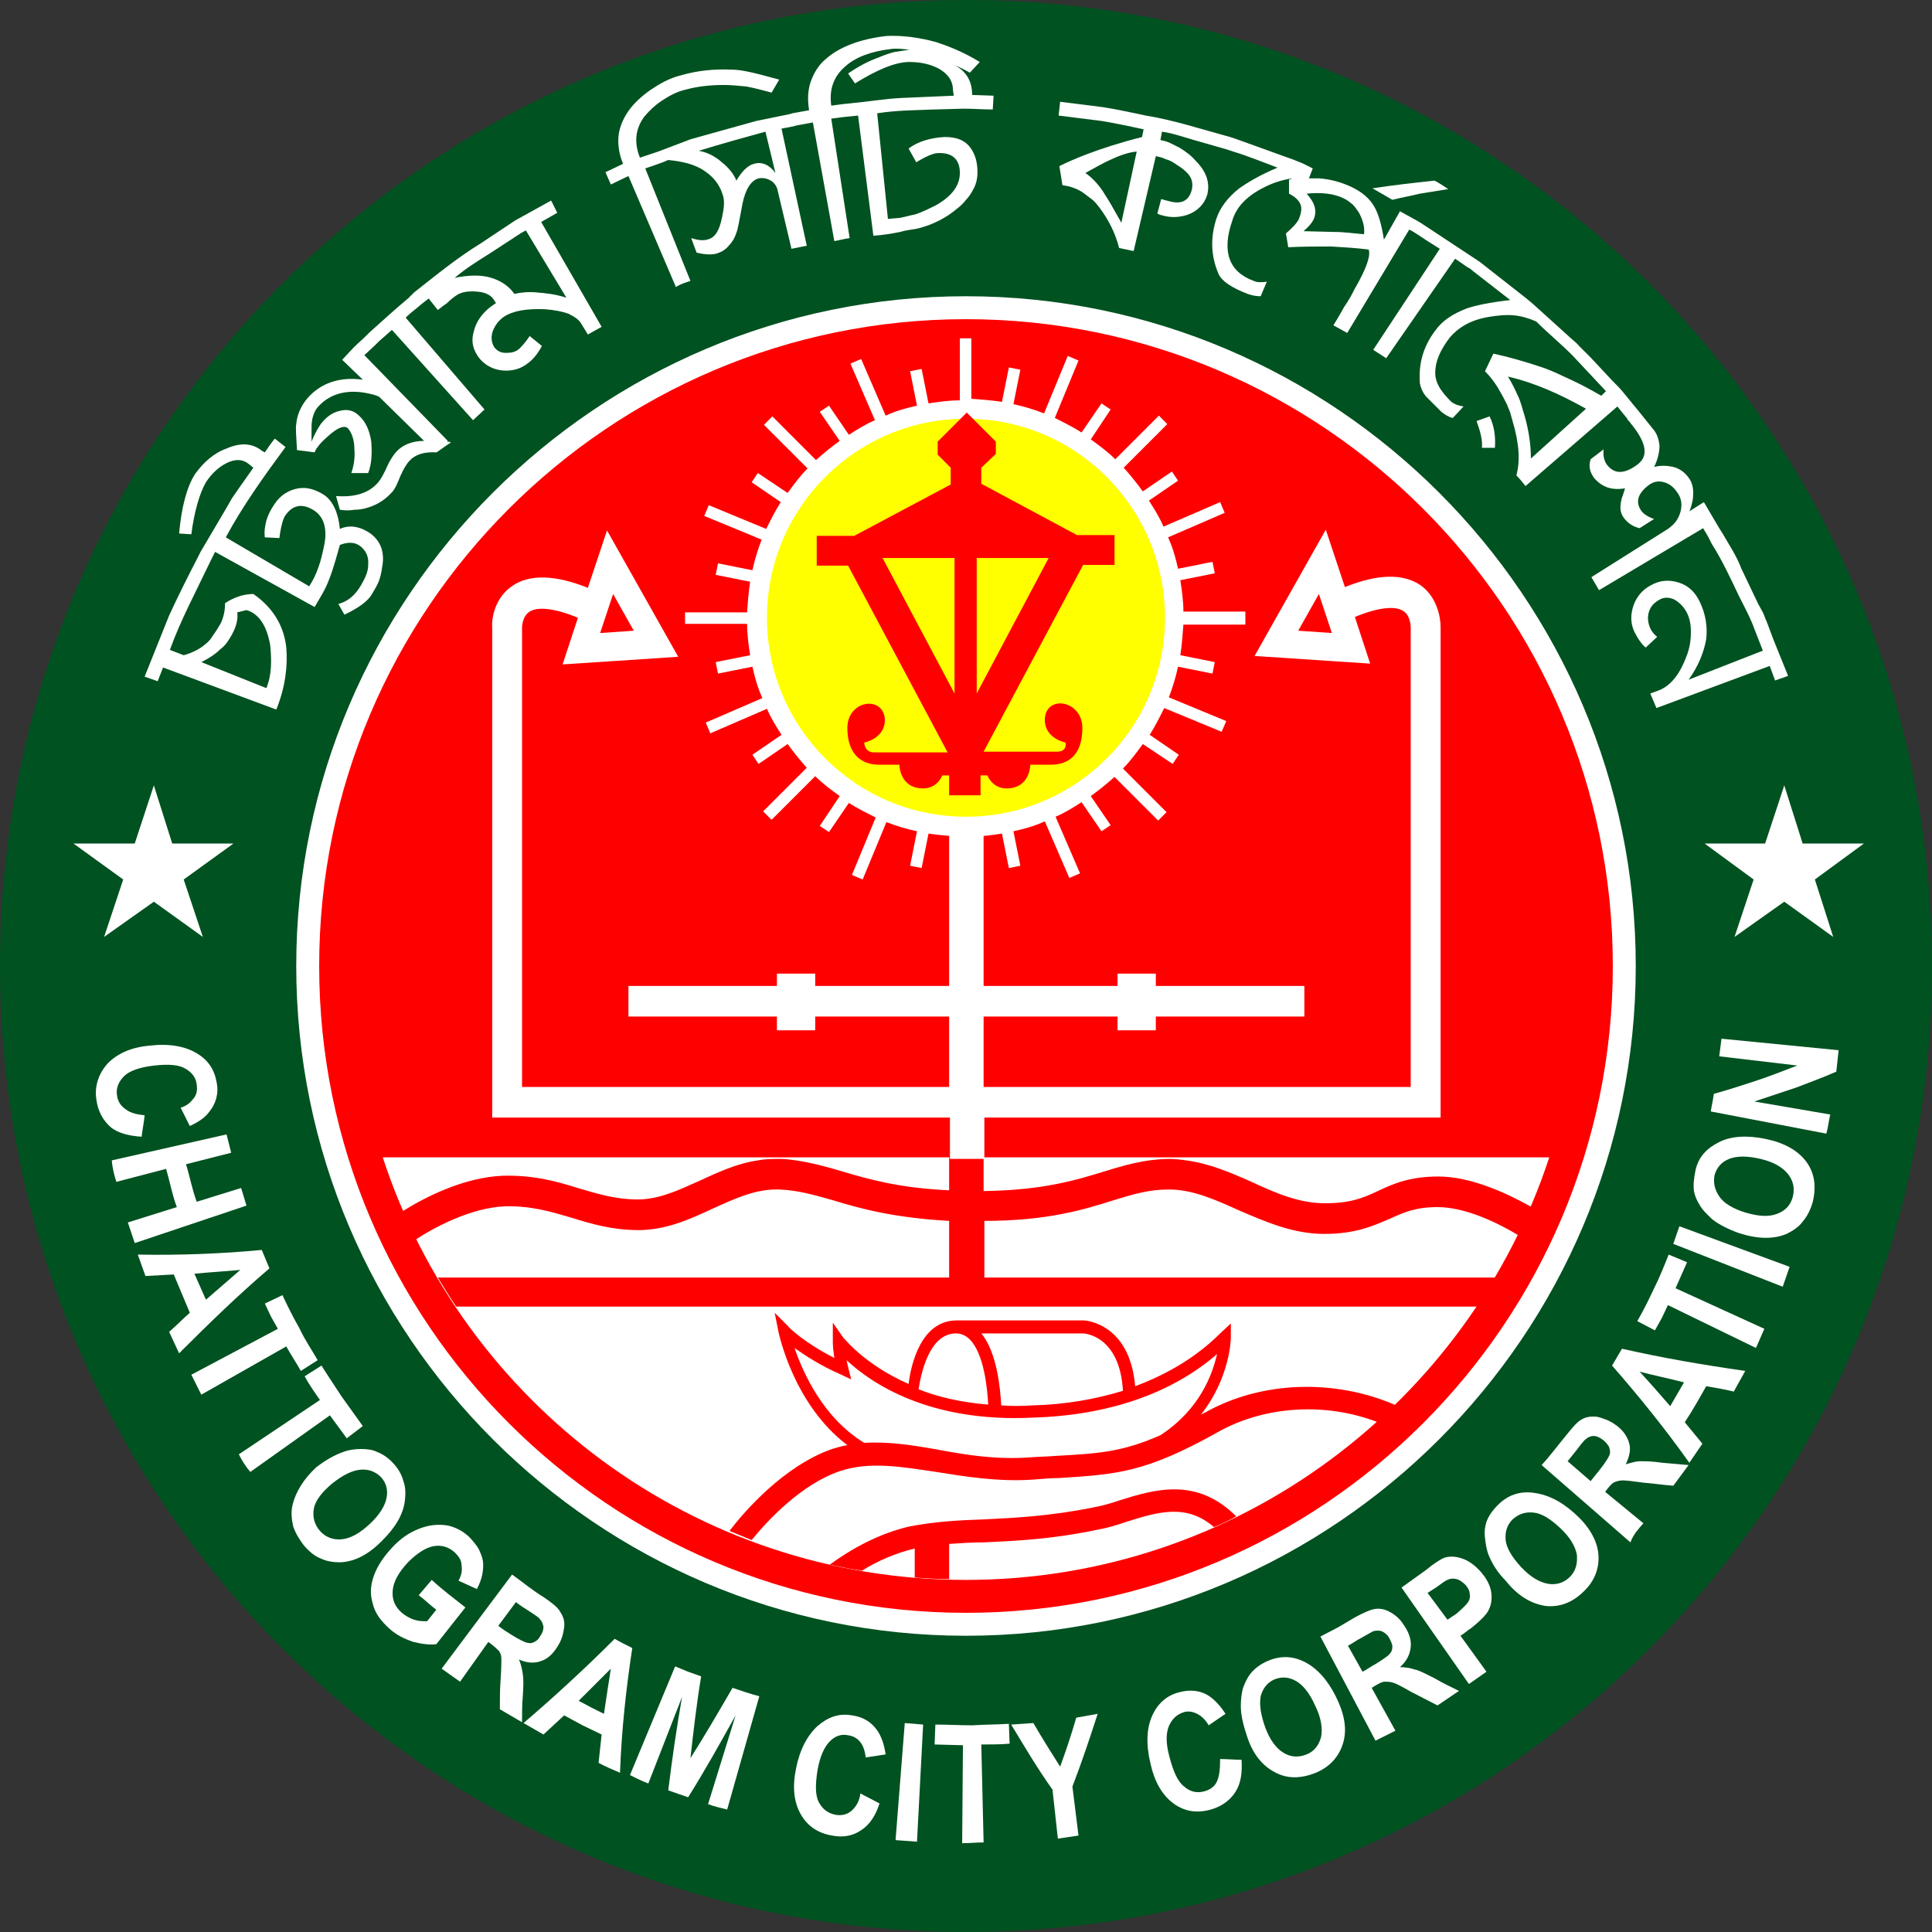 <?xml version="1.0" encoding="UTF-8"?>
<svg xmlns="http://www.w3.org/2000/svg" xmlns:xlink="http://www.w3.org/1999/xlink" width="150px" height="150px" viewBox="0 0 150 150" version="1.1">
<rect x="0" y="0" width="150" height="150" fill="#333333" stroke="none"/>
<g id="surface1">
<path style=" stroke:none;fill-rule:nonzero;fill:rgb(0%,32.157%,12.549%);fill-opacity:1;" d="M 150 75 C 150 33.578 116.422 0 75 0 C 33.578 0 0 33.578 0 75 C 0 116.422 33.578 150 75 150 C 116.422 150 150 116.422 150 75 Z M 150 75 "/>
<path style="fill-rule:nonzero;fill:rgb(100%,0%,0%);fill-opacity:1;stroke-width:2;stroke-linecap:butt;stroke-linejoin:miter;stroke:rgb(0%,45.49%,100%);stroke-opacity:1;stroke-miterlimit:10;" d="M 336 250 C 336 202.504 297.496 164 250 164 C 202.504 164 164 202.504 164 250 C 164 297.496 202.504 336 250 336 C 297.496 336 336 297.496 336 250 Z M 336 250 " transform="matrix(0.594,0,0,0.594,-73.574,-73.574)"/>
<path style=" stroke:none;fill-rule:nonzero;fill:rgb(100%,100%,100%);fill-opacity:1;" d="M 75 127 C 46.355 127 23 103.645 23 75 C 23 46.355 46.355 23 75 23 C 103.645 23 127 46.355 127 75 C 127 103.645 103.645 127 75 127 Z M 75 24.781 C 47.305 24.781 24.781 47.305 24.781 75 C 24.781 102.695 47.305 125.219 75 125.219 C 102.695 125.219 125.219 102.695 125.219 75 C 125.219 47.305 102.695 24.781 75 24.781 Z M 75 24.781 "/>
<path style=" stroke:none;fill-rule:nonzero;fill:rgb(100%,100%,100%);fill-opacity:1;" d="M 29.715 89.855 C 35.953 108.934 53.902 122.664 75 122.664 C 96.098 122.664 114.047 108.875 120.285 89.855 Z M 29.715 89.855 "/>
<path style=" stroke:none;fill-rule:nonzero;fill:rgb(100%,0%,0%);fill-opacity:1;" d="M 86.469 93.184 C 88.016 92.711 89.203 92.352 90.75 92.352 C 92.59 92.352 94.316 93.125 96.156 93.957 C 98.238 94.848 100.375 95.801 102.812 95.801 C 105.309 95.801 106.676 95.148 107.926 94.613 C 108.992 94.137 109.887 93.719 111.609 93.719 C 113.746 93.719 116.242 94.91 117.906 95.918 C 118.266 95.207 118.562 94.492 118.918 93.719 C 117.016 92.652 114.223 91.344 111.668 91.344 C 109.41 91.344 108.102 91.938 106.973 92.473 C 105.844 93.008 104.832 93.422 102.871 93.422 C 100.91 93.422 99.07 92.652 97.168 91.758 C 95.562 91.047 93.898 90.332 92.117 90.094 C 91.699 90.035 91.223 89.977 90.75 89.977 C 90.215 89.977 89.68 90.035 89.203 90.094 C 88.016 90.273 86.945 90.57 85.816 90.926 C 83.676 91.582 81.062 92.414 76.367 92.473 L 76.367 89.855 L 73.691 89.855 L 73.691 92.414 C 69.711 92.234 67.332 91.52 65.312 90.926 C 64.125 90.57 62.996 90.273 61.809 90.094 C 61.391 90.035 60.977 89.977 60.559 89.977 C 59.965 89.977 59.43 89.977 58.836 90.094 C 57.172 90.332 55.684 91.047 54.258 91.699 C 52.656 92.414 51.168 93.125 49.504 93.125 C 47.84 93.125 46.473 92.711 45.047 92.293 C 43.324 91.758 41.543 91.223 39.047 91.285 C 36.016 91.402 32.984 92.949 31.199 94.078 C 31.496 94.789 31.855 95.562 32.211 96.277 C 33.758 95.266 36.551 93.781 39.164 93.66 C 41.242 93.602 42.789 94.078 44.395 94.551 C 45.938 95.027 47.543 95.504 49.562 95.504 C 51.703 95.504 53.547 94.672 55.328 93.84 C 57.051 93.066 58.656 92.293 60.5 92.352 C 61.984 92.414 63.172 92.77 64.66 93.184 C 66.797 93.84 69.414 94.551 73.691 94.789 L 73.691 99.188 L 33.992 99.188 C 34.469 99.961 34.887 100.672 35.422 101.445 L 114.699 101.445 C 115.176 100.734 115.648 99.961 116.125 99.188 L 76.426 99.188 L 76.426 94.789 C 81.359 94.789 84.211 93.898 86.469 93.184 Z M 86.469 93.184 "/>
<path style=" stroke:none;fill-rule:nonzero;fill:rgb(100%,0%,0%);fill-opacity:1;" d="M 93.602 109.648 C 93.484 109.707 93.363 109.766 93.246 109.824 C 95.504 106.973 95.562 103.941 95.562 103.883 L 95.562 102.754 L 94.73 103.527 C 92.949 105.309 90.688 106.676 88.133 107.625 C 87.719 102.695 84.211 102.516 84.152 102.516 L 74.285 102.516 C 71.492 102.516 70.723 105.961 70.543 107.449 C 67.035 105.902 65.551 103.883 65.492 103.883 L 64.66 102.695 L 64.66 104.18 C 64.66 104.598 64.719 105.012 64.777 105.43 C 62.52 104.297 61.211 103.051 61.211 102.992 L 60.145 101.922 L 60.441 103.406 C 60.5 103.645 61.629 109.055 65.789 112.203 C 65.371 112.262 65.016 112.383 64.602 112.5 C 60.855 113.809 57.766 117.375 56.637 118.859 C 57.23 119.098 57.766 119.336 58.359 119.57 C 59.609 118.027 62.223 115.234 65.195 114.223 C 67.512 113.449 69.891 113.867 72.684 114.281 C 74.941 114.641 77.438 115.055 80.172 114.879 C 80.883 114.816 81.598 114.758 82.191 114.758 C 86.766 114.461 88.906 114.344 94.551 111.191 C 98.238 109.113 102.992 108.875 106.973 110.422 C 107.449 110.004 107.926 109.527 108.398 109.113 C 103.645 107.031 97.941 107.211 93.602 109.648 Z M 84.094 103.527 C 84.211 103.527 86.945 103.703 87.184 107.984 C 85.043 108.637 82.668 109.055 80.172 109.113 C 79.34 109.172 78.508 109.172 77.734 109.113 C 77.676 107.984 77.438 105.012 76.188 103.527 Z M 74.227 103.527 C 74.645 103.527 75 103.703 75.297 104 C 76.426 105.129 76.664 107.926 76.723 109.055 C 74.586 108.875 72.801 108.457 71.316 107.863 C 71.492 106.793 72.09 103.527 74.227 103.527 Z M 90.094 111.43 C 87.125 112.738 85.281 112.855 81.953 113.035 C 81.301 113.094 80.645 113.094 79.934 113.152 C 77.379 113.332 75.059 112.977 72.859 112.559 C 70.898 112.203 68.938 111.906 67.098 112.023 C 63.887 110.062 62.34 106.559 61.688 104.656 C 62.52 105.25 63.707 106.023 65.195 106.676 L 66.086 107.094 L 65.848 106.141 C 65.848 106.141 65.789 105.902 65.73 105.605 C 67.57 107.328 72.09 110.48 80.23 110.062 C 85.996 109.887 90.926 108.223 94.492 105.129 C 94.137 106.676 93.184 109.41 90.094 111.43 Z M 90.094 111.43 "/>
<path style=" stroke:none;fill-rule:nonzero;fill:rgb(100%,0%,0%);fill-opacity:1;" d="M 86.945 116.48 C 86.23 116.719 85.637 116.898 84.984 117.016 C 81.477 117.73 78.742 117.848 76.309 117.969 C 74.406 118.027 72.562 118.145 70.66 118.504 C 68.285 119.039 66.145 120.227 64.422 121.473 C 65.254 121.652 66.086 121.832 66.918 121.949 C 68.164 121.176 69.531 120.582 71.02 120.227 L 71.02 122.484 C 71.91 122.543 72.801 122.602 73.691 122.602 L 73.691 119.871 C 74.586 119.809 75.414 119.75 76.367 119.75 C 78.863 119.633 81.715 119.512 85.34 118.738 C 86.055 118.621 86.766 118.383 87.48 118.145 C 89.918 117.375 92.117 116.719 94.254 118.562 C 94.848 118.324 95.445 118.027 95.98 117.73 C 92.887 114.641 89.621 115.648 86.945 116.48 Z M 86.945 116.48 "/>
<path style=" stroke:none;fill-rule:nonzero;fill:rgb(100%,100%,100%);fill-opacity:1;" d="M 96.691 48.375 L 96.691 47.484 L 91.879 47.484 C 91.879 46.652 91.758 45.82 91.641 45.047 L 94.316 44.512 L 94.137 43.621 L 91.461 44.156 C 91.285 43.324 91.047 42.492 90.688 41.719 L 95.086 39.816 L 94.73 38.984 L 90.332 40.887 C 90.035 40.176 89.621 39.52 89.203 38.867 L 91.461 37.32 L 90.988 36.609 L 88.727 38.152 C 88.254 37.5 87.777 36.906 87.242 36.312 L 90.629 32.926 L 89.977 32.27 L 86.59 35.656 C 85.996 35.062 85.34 34.59 84.688 34.113 L 86.23 31.793 L 85.52 31.32 L 83.973 33.578 C 83.32 33.16 82.605 32.805 81.895 32.449 L 83.734 27.992 L 82.902 27.633 L 81.062 32.094 C 80.289 31.793 79.516 31.559 78.684 31.379 L 79.219 28.703 L 78.328 28.527 L 77.793 31.199 C 77.02 31.082 76.246 31.023 75.414 30.961 L 75.414 26.27 L 74.523 26.27 L 74.523 31.082 C 73.691 31.082 72.859 31.199 72.09 31.32 L 71.555 28.645 L 70.66 28.824 L 71.195 31.496 C 70.363 31.676 69.531 31.914 68.762 32.27 L 66.859 27.871 L 66.027 28.23 L 67.93 32.625 C 67.215 32.926 66.562 33.34 65.906 33.758 L 64.363 31.496 L 63.648 31.973 L 65.195 34.23 C 64.539 34.707 63.945 35.184 63.352 35.719 L 59.965 32.328 L 59.312 32.984 L 62.699 36.371 C 62.105 36.965 61.629 37.617 61.152 38.273 L 58.836 36.727 L 58.359 37.441 L 60.617 38.984 C 60.203 39.641 59.844 40.352 59.488 41.066 L 55.031 39.223 L 54.676 40.055 L 59.133 41.898 C 58.836 42.672 58.598 43.441 58.418 44.273 L 55.746 43.738 L 55.566 44.633 L 58.242 45.168 C 58.121 45.938 58.062 46.711 58.004 47.543 L 53.188 47.543 L 53.188 48.434 L 58.004 48.434 C 58.004 49.266 58.121 50.098 58.242 50.871 L 55.566 51.406 L 55.746 52.297 L 58.418 51.762 C 58.598 52.594 58.836 53.426 59.191 54.199 L 54.793 56.102 L 55.152 56.934 L 59.547 55.031 C 59.844 55.746 60.262 56.398 60.676 57.051 L 58.418 58.598 L 58.895 59.312 L 61.152 57.766 C 61.629 58.418 62.105 59.012 62.637 59.609 L 59.25 62.996 L 59.906 63.648 L 63.293 60.262 C 63.887 60.855 64.539 61.332 65.195 61.809 L 63.648 64.125 L 64.363 64.602 L 65.906 62.34 C 66.562 62.758 67.273 63.113 67.988 63.469 L 66.145 67.93 L 66.977 68.285 L 68.82 63.828 C 69.594 64.125 70.363 64.363 71.195 64.539 L 70.66 67.215 L 71.555 67.395 L 72.09 64.719 C 72.859 64.836 73.633 64.898 74.465 64.957 L 74.465 69.77 L 75.355 69.77 L 75.355 64.957 C 76.188 64.957 77.02 64.836 77.793 64.719 L 78.328 67.395 L 79.219 67.215 L 78.684 64.539 C 79.516 64.363 80.348 64.125 81.121 63.77 L 83.023 68.164 L 83.855 67.809 L 81.953 63.41 C 82.668 63.113 83.32 62.699 83.973 62.281 L 85.52 64.539 L 86.23 64.066 L 84.688 61.809 C 85.34 61.332 85.934 60.855 86.531 60.32 L 89.918 63.707 L 90.57 63.055 L 87.184 59.668 C 87.777 59.074 88.254 58.418 88.727 57.766 L 91.047 59.312 L 91.52 58.598 L 89.262 57.051 C 89.68 56.398 90.035 55.684 90.391 54.973 L 94.848 56.816 L 95.207 55.984 L 90.75 54.141 C 91.047 53.367 91.285 52.594 91.461 51.762 L 94.137 52.297 L 94.316 51.406 L 91.641 50.871 C 91.758 50.098 91.82 49.328 91.879 48.496 L 96.691 48.496 Z M 96.691 48.375 "/>
<path style=" stroke:none;fill-rule:nonzero;fill:rgb(100%,100%,0%);fill-opacity:1;" d="M 90.453 47.961 C 90.453 39.426 83.535 32.508 75 32.508 C 66.465 32.508 59.547 39.426 59.547 47.961 C 59.547 56.492 66.465 63.41 75 63.41 C 83.535 63.41 90.453 56.492 90.453 47.961 Z M 90.453 47.961 "/>
<path style=" stroke:none;fill-rule:nonzero;fill:rgb(100%,0%,0%);fill-opacity:1;" d="M 82.07 58.359 L 76.367 58.359 L 84.094 43.859 L 86.531 43.859 L 86.531 41.543 L 83.617 41.543 L 76.188 37.559 L 76.188 36.312 L 77.316 35.242 L 77.316 34.289 L 75.059 32.031 L 72.801 34.289 L 72.801 35.301 L 73.812 36.312 L 73.812 37.617 L 66.324 41.602 L 63.41 41.602 L 63.41 43.918 L 65.848 43.918 L 73.574 58.418 L 67.867 58.418 C 67.098 58.418 67.098 57.648 67.098 57.648 C 67.098 57.648 68.762 57.348 68.699 55.805 C 68.523 53.961 65.789 54.379 65.789 56.516 C 65.789 58.598 66.918 59.371 68.227 59.371 L 69.828 59.371 C 69.828 59.371 69.828 61.211 71.672 61.211 C 72.801 61.211 73.156 60.203 73.156 60.203 L 73.691 60.203 L 73.691 61.746 L 76.129 61.746 L 76.129 60.203 L 76.664 60.203 C 76.664 60.203 77.02 61.211 78.148 61.211 C 79.992 61.211 79.992 59.371 79.992 59.371 L 81.598 59.371 C 82.965 59.371 84.035 58.598 84.035 56.516 C 84.035 54.379 81.238 53.902 81.121 55.805 C 81.062 57.348 82.727 57.648 82.727 57.648 C 82.727 57.648 82.902 58.359 82.07 58.359 Z M 68.523 43.324 L 74.109 43.324 L 74.109 53.844 Z M 75.832 53.844 L 75.832 43.324 L 81.418 43.324 Z M 75.832 53.844 "/>
<path style=" stroke:none;fill-rule:nonzero;fill:rgb(100%,100%,100%);fill-opacity:1;" d="M 111.848 86.648 L 111.848 48.672 C 111.848 47.898 111.551 46.297 110.242 45.402 C 108.875 44.512 106.914 44.57 104.418 45.582 L 102.934 41.125 L 97.406 50.93 L 106.379 51.523 L 105.191 47.898 C 106.914 47.188 108.281 47.008 108.934 47.426 C 109.527 47.781 109.527 48.672 109.527 48.73 L 109.527 84.391 L 76.367 84.391 L 76.367 78.922 L 86.766 78.922 L 86.766 79.992 L 89.738 79.992 L 89.738 78.922 L 101.27 78.922 L 101.27 76.547 L 89.738 76.547 L 89.738 75.594 L 86.766 75.594 L 86.766 76.547 L 76.367 76.547 L 76.367 64.301 L 73.691 64.301 L 73.691 76.547 L 63.293 76.547 L 63.293 75.594 L 60.32 75.594 L 60.32 76.547 L 48.793 76.547 L 48.793 78.922 L 60.32 78.922 L 60.32 79.992 L 63.293 79.992 L 63.293 78.922 L 73.691 78.922 L 73.691 84.391 L 40.531 84.391 L 40.531 48.73 C 40.531 48.73 40.531 47.84 41.125 47.484 C 41.777 47.066 43.145 47.246 44.871 47.961 L 43.68 51.586 L 52.656 50.992 L 47.129 41.184 L 45.641 45.641 C 43.145 44.633 41.125 44.57 39.816 45.465 C 38.449 46.355 38.152 47.961 38.215 48.73 L 38.215 86.766 L 73.754 86.766 L 73.754 89.977 L 76.426 89.977 L 76.426 86.766 L 111.848 86.766 Z M 100.793 48.969 L 102.398 46.117 L 103.406 49.148 Z M 47.602 46.117 L 49.207 48.969 L 46.594 49.148 Z M 47.602 46.117 "/>
<path style=" stroke:none;fill-rule:nonzero;fill:rgb(100%,100%,100%);fill-opacity:1;" d="M 26.387 41.066 C 27.16 40.711 27.992 40.887 28.766 41.422 C 29.477 41.957 29.832 42.73 29.715 43.738 C 29.656 44.156 29.598 44.57 29.477 44.93 C 29.359 45.344 29.121 45.703 28.883 46.117 C 28.586 46.652 27.871 47.188 26.742 47.723 L 26.27 46.891 C 26.98 46.711 27.574 46.234 28.051 45.402 C 28.348 44.871 28.586 44.395 28.586 43.859 C 28.645 43.207 28.406 42.73 27.934 42.375 C 27.516 42.074 26.98 42.074 26.387 42.312 C 25.969 43.801 25.613 45.105 25.02 46.117 L 24.426 47.129 L 16.699 42.848 L 16.461 43.324 C 16.402 43.441 16.344 43.562 16.285 43.68 C 15.215 45.938 14.023 48.137 13.191 50.457 L 14.262 50.871 C 14.918 50.691 15.512 50.395 15.988 49.98 C 16.223 49.801 16.402 49.562 16.582 49.266 C 16.758 49.031 16.938 48.73 17.117 48.434 C 17.352 47.961 17.473 47.426 17.473 46.832 C 18.184 46.355 18.957 46.117 19.672 46.117 C 21.215 47.188 22.047 48.613 22.227 50.277 C 22.344 51.703 22.168 53.309 21.453 55.09 L 12.66 51.824 L 12.242 52.891 L 11.23 52.535 L 13.133 47.781 C 13.848 46.234 14.621 44.691 15.391 43.207 C 15.453 43.086 15.512 42.969 15.57 42.848 L 17.531 39.52 L 18.008 38.688 L 18.543 37.914 L 19.672 36.312 L 19.375 36.074 C 18.898 35.656 18.305 35.598 17.59 35.953 C 16.996 36.254 16.461 36.727 15.988 37.441 C 15.512 38.273 15.094 39.641 14.855 41.48 L 13.906 41.422 C 14.086 39.402 14.5 37.797 15.156 36.785 C 15.809 35.895 16.582 35.184 17.59 34.824 C 18.66 34.352 19.551 34.41 20.266 34.945 C 20.324 35.004 20.445 35.062 20.562 35.121 C 20.801 34.766 21.039 34.41 21.336 34.055 L 22.168 34.707 C 20.504 36.965 18.84 39.281 17.531 41.719 L 24.008 45.523 C 24.309 45.047 24.543 44.57 24.723 44.039 C 24.902 43.562 25.02 43.027 25.137 42.492 C 25.438 41.184 25.199 40.234 24.484 39.699 C 23.535 39.047 22.762 39.164 22.168 39.996 C 21.988 40.234 21.812 40.828 21.691 41.777 L 20.562 41.719 C 20.504 41.305 20.562 40.887 20.68 40.41 C 20.801 39.996 21.039 39.52 21.336 39.105 C 21.812 38.391 22.465 38.035 23.176 37.914 C 23.891 37.797 24.543 38.035 25.199 38.449 C 25.852 38.926 26.27 39.816 26.387 41.066 Z M 15.629 51.406 L 20.68 53.426 C 21.098 52.418 21.098 51.289 20.98 50.098 C 20.742 48.73 20.207 47.781 19.316 47.426 L 19.137 47.367 L 18.422 47.543 C 18.484 48.078 18.363 48.613 18.008 49.266 C 17.77 49.684 17.531 50.098 17.117 50.395 C 16.699 50.812 16.223 51.109 15.629 51.406 Z M 15.629 51.406 "/>
<path style=" stroke:none;fill-rule:nonzero;fill:rgb(100%,100%,100%);fill-opacity:1;" d="M 32.152 22.703 C 33.816 21.395 35.48 20.027 37.32 18.898 C 38.215 18.305 39.105 17.711 39.996 17.117 L 42.789 15.57 L 43.266 16.52 L 42.016 17.234 L 46.711 25.375 L 45.641 25.969 L 45.168 25.199 C 44.988 24.84 44.633 24.605 44.156 24.367 C 43.68 24.188 43.086 24.07 42.312 24.008 C 40.887 23.949 39.816 24.129 39.105 24.605 C 38.688 24.902 38.449 25.258 38.273 25.672 C 38.094 26.148 38.152 26.625 38.391 26.98 C 38.629 27.277 38.926 27.398 39.281 27.398 C 39.699 27.398 39.996 27.336 40.293 27.102 C 40.473 26.922 40.77 26.625 41.125 26.09 L 42.074 26.863 C 41.719 27.516 41.363 27.934 40.945 28.23 C 40.41 28.645 39.758 28.824 39.047 28.766 C 38.332 28.703 37.738 28.406 37.262 27.871 C 36.727 27.219 36.551 26.504 36.785 25.734 C 36.965 24.961 37.441 24.309 38.152 23.773 C 38.273 23.711 38.391 23.594 38.512 23.535 L 38.391 23.355 C 38.215 23 37.797 22.703 37.086 22.645 C 36.43 22.582 35.836 22.645 35.422 22.941 C 35.242 23.059 35.004 23.238 34.707 23.535 C 34.527 23.652 34.289 23.832 33.992 24.07 L 33.281 23.176 L 32.746 23.594 L 32.391 23.891 C 32.094 24.129 31.793 24.367 31.496 24.664 L 37.617 31.793 L 36.727 32.625 L 30.43 25.613 L 29.418 26.504 L 29.121 26.801 L 28.289 27.574 L 34.766 34.23 L 34.707 34.289 C 34.824 34.289 34.945 34.289 35.004 34.352 C 34.289 34.824 33.934 35.121 33.875 35.121 C 32.926 35.062 32.211 35.301 31.793 35.777 C 31.559 36.016 31.32 36.43 31.082 36.965 C 30.844 37.559 30.664 37.977 30.43 38.215 C 29.953 38.746 29.359 39.164 28.586 39.402 C 28.23 39.52 27.871 39.578 27.516 39.578 C 27.16 39.641 26.801 39.641 26.387 39.578 L 26.09 38.512 C 27.574 38.629 28.703 38.273 29.418 37.383 C 29.598 37.145 29.832 36.727 30.07 36.191 C 30.309 35.656 30.605 35.242 30.785 35.062 C 31.262 34.527 32.031 34.23 32.926 34.23 L 29.477 30.844 C 29.359 30.727 28.941 30.605 28.289 30.488 C 26.801 30.25 25.555 30.605 24.664 31.617 C 24.367 31.973 24.188 32.508 24.188 33.16 C 24.188 33.34 24.188 33.695 24.188 34.289 C 24.426 33.695 24.664 33.281 24.902 32.926 C 25.316 32.391 25.793 32.031 26.328 31.914 C 26.922 31.734 27.457 31.855 27.871 32.27 C 28.406 32.746 28.703 33.457 28.824 34.289 C 28.883 35.121 28.883 35.953 28.586 36.727 L 27.277 36.727 C 27.457 36.191 27.574 35.598 27.516 34.887 C 27.516 34.113 27.277 33.52 26.98 33.223 C 26.742 33.043 26.328 33.16 25.734 33.637 C 25.316 33.992 24.902 34.352 24.664 34.707 C 24.543 34.824 24.484 35.004 24.426 35.121 L 23.059 34.945 C 23 33.934 22.941 33.223 23 32.926 C 23.059 32.211 23.355 31.559 23.832 30.961 C 24.902 29.715 26.387 29.238 28.168 29.477 L 26.566 27.934 L 27.457 26.98 C 27.754 26.684 28.109 26.387 28.406 26.09 L 28.703 25.793 C 29.715 24.902 30.664 24.008 31.676 23.176 Z M 35.301 21.574 C 36.43 21.336 37.383 21.336 38.152 21.574 C 38.926 21.812 39.52 22.227 39.938 22.82 C 40.41 22.703 41.008 22.645 41.66 22.703 C 42.312 22.762 43.086 22.82 43.977 23.117 L 40.828 17.887 C 40.352 18.125 39.879 18.484 39.402 18.781 L 38.035 19.672 C 37.086 20.266 36.133 20.859 35.301 21.574 Z M 35.301 21.574 "/>
<path style=" stroke:none;fill-rule:nonzero;fill:rgb(100%,100%,100%);fill-opacity:1;" d="M 75.477 7.371 L 77.141 7.43 L 77.078 8.5 C 76.309 8.5 75.594 8.438 74.82 8.438 L 72.562 8.5 C 71.078 8.559 69.594 8.559 68.105 8.797 L 68.938 16.996 L 69.594 16.938 C 69.828 16.938 70.066 16.879 70.305 16.82 C 70.543 16.758 70.781 16.699 71.078 16.641 C 71.613 16.461 72.09 16.223 72.684 15.926 C 73.93 15.215 74.523 14.383 74.523 13.43 C 74.523 12.363 73.93 11.828 72.801 11.887 C 72.504 11.887 71.91 12.125 71.137 12.598 L 70.543 11.531 C 71.258 10.996 72.207 10.699 73.336 10.637 C 74.168 10.637 74.82 10.816 75.297 11.41 C 75.715 11.945 75.891 12.598 75.891 13.371 C 75.891 13.906 75.773 14.383 75.477 14.855 C 75.355 15.094 75.18 15.332 75 15.512 C 74.82 15.75 74.586 15.988 74.348 16.164 C 73.516 16.879 72.504 17.414 71.375 17.711 C 70.957 17.828 70.484 17.828 69.891 18.008 C 69.293 18.125 68.641 18.246 67.809 18.305 L 66.621 8.973 L 66.027 9.035 L 65.434 9.094 L 64.539 9.211 L 65.965 18.484 C 65.551 18.543 65.133 18.66 64.777 18.719 L 63.113 9.508 L 61.809 9.746 L 61.629 9.805 L 60.676 9.984 L 62.637 19.078 L 61.449 19.316 L 60.379 14.797 C 60.32 14.5 60.145 14.203 59.844 14.023 C 59.547 13.848 59.25 13.789 58.895 13.848 C 58.301 14.023 57.883 14.68 57.648 15.809 C 57.41 17.055 57.289 17.828 57.172 18.066 C 57.051 18.484 56.816 18.84 56.578 19.078 C 56.34 19.375 56.043 19.551 55.684 19.672 C 55.328 19.789 54.793 19.789 54.082 19.613 L 53.664 18.484 C 54.199 18.66 54.676 18.719 55.09 18.543 C 55.566 18.363 55.863 17.828 56.043 16.938 C 56.219 16.164 56.281 15.57 56.102 15.094 C 55.863 14.324 55.387 13.727 54.676 13.254 C 53.961 12.777 53.07 12.539 51.883 12.422 L 51.465 12.598 L 50.633 12.895 L 50.098 13.074 L 53.605 21.812 C 53.25 21.93 52.832 22.047 52.477 22.285 L 48.793 13.668 L 47.426 14.324 L 47.008 13.371 L 48.375 12.719 C 48.078 12.004 47.961 11.293 48.02 10.578 C 48.078 9.926 48.375 9.211 48.793 8.617 C 49.207 8.023 49.801 7.488 50.457 7.012 C 51.168 6.539 51.941 6.062 52.953 5.824 C 54.199 5.469 55.508 5.348 56.816 5.406 C 57.707 5.406 58.953 5.766 60.5 6.18 L 59.906 7.191 C 59.25 7.012 58.598 6.836 57.945 6.715 C 57.348 6.656 56.754 6.598 56.219 6.598 C 55.09 6.598 54.141 6.715 53.25 6.953 C 52.477 7.133 51.883 7.488 51.348 7.844 C 50.812 8.203 50.395 8.617 50.039 9.035 C 49.328 9.984 49.207 11.055 49.684 12.242 L 50.219 12.062 L 51.109 11.766 L 53.605 10.816 L 56.16 10.102 L 58.715 9.391 L 61.332 8.855 L 61.508 8.797 L 62.816 8.559 C 62.699 7.785 62.699 7.07 62.938 6.359 C 63.172 5.707 63.531 5.051 64.125 4.574 C 65.195 3.625 66.797 3.031 68.82 2.793 C 70.066 2.734 71.375 2.91 72.684 3.27 C 73.574 3.566 74.703 3.98 76.07 4.812 L 75.297 5.645 C 74.883 5.406 74.523 5.23 74.109 5.051 C 75.117 5.586 75.477 6.418 75.477 7.371 Z M 59.43 10.223 C 57.707 10.699 55.984 11.172 54.258 11.707 C 54.914 11.828 55.508 12.125 56.043 12.598 C 56.578 13.016 56.992 13.551 57.172 14.023 C 57.586 13.312 58.062 12.836 58.539 12.719 C 59.133 12.539 59.727 12.777 60.203 13.43 Z M 73.988 7.012 C 73.988 6.301 73.633 5.766 72.922 5.348 C 72.266 4.992 71.492 4.812 70.602 4.812 C 69.531 4.812 68.105 5.406 66.383 6.477 L 65.848 5.707 C 66.621 5.172 67.395 4.754 68.227 4.457 C 68.641 4.277 68.996 4.16 69.414 4.043 C 69.828 3.98 70.188 3.922 70.602 3.863 C 70.125 3.805 69.594 3.742 69.176 3.805 C 67.629 3.98 66.383 4.457 65.609 5.172 C 64.719 5.941 64.363 6.953 64.539 8.203 L 65.434 8.082 L 66.027 8.023 C 67.332 7.902 68.699 7.668 70.008 7.605 L 74.051 7.43 Z M 73.988 7.012 "/>
<path style=" stroke:none;fill-rule:nonzero;fill:rgb(100%,100%,100%);fill-opacity:1;" d="M 112.441 14.68 C 112.086 14.441 111.727 14.203 111.371 14.023 C 109.707 14.203 108.102 14.383 106.559 14.621 L 108.102 15.512 C 108.816 15.332 109.527 15.215 110.242 15.035 C 110.953 14.918 111.727 14.797 112.441 14.68 Z M 112.441 14.68 "/>
<path style=" stroke:none;fill-rule:nonzero;fill:rgb(100%,100%,100%);fill-opacity:1;" d="M 114.641 32.688 C 114.938 33.52 115.113 34.172 115.055 34.766 L 116.066 34.766 C 116.125 33.875 116.008 33.043 115.648 32.328 Z M 114.641 32.688 "/>
<path style=" stroke:none;fill-rule:nonzero;fill:rgb(100%,100%,100%);fill-opacity:1;" d="M 138.828 52.477 L 137.816 52.832 L 137.402 51.703 L 128.605 54.973 L 128.129 53.844 L 128.785 53.605 C 129.676 53.25 130.387 52.418 130.922 50.992 C 131.219 50.277 131.281 49.625 131.281 49.031 C 131.281 48.434 131.16 47.898 130.922 47.484 C 130.684 47.066 130.387 46.77 129.973 46.535 C 129.555 46.355 129.141 46.355 128.785 46.594 C 128.367 46.832 128.129 47.129 128.012 47.543 C 127.891 47.961 127.953 48.375 128.129 48.793 C 128.25 49.031 128.426 49.266 128.664 49.445 L 127.773 50.277 C 127.477 50.039 127.18 49.625 126.883 49.031 C 126.586 48.375 126.586 47.723 126.824 47.008 C 127.059 46.355 127.477 45.82 128.129 45.465 C 128.844 45.047 129.555 44.988 130.328 45.227 C 131.102 45.465 131.637 46 131.992 46.77 C 132.41 47.664 132.586 48.613 132.469 49.625 C 132.289 50.633 131.875 51.703 131.102 52.773 L 136.867 50.516 L 136.035 48.375 C 135.738 47.664 135.379 47.008 135.023 46.297 C 134.371 44.93 133.715 43.504 132.883 42.195 L 132.648 41.719 L 132.23 41.008 L 124.148 45.82 L 123.555 44.809 L 129.496 41.066 C 129.914 40.77 130.27 40.41 130.449 39.816 C 130.625 39.223 130.566 38.688 130.211 38.215 C 129.914 37.797 129.617 37.559 129.199 37.441 C 128.785 37.32 128.426 37.383 128.07 37.617 C 127.18 38.273 126.941 38.926 127.418 39.641 C 127.594 39.879 127.832 40.055 128.25 40.234 L 128.426 40.293 L 127.297 41.008 C 126.762 40.887 126.348 40.59 126.051 40.176 C 125.754 39.758 125.754 39.281 125.93 38.629 C 125.992 38.512 126.051 38.273 126.168 37.914 C 125.098 38.094 124.387 37.797 123.793 37.145 C 123.434 36.668 123.316 36.191 123.496 35.656 L 124.504 34.887 C 124.445 35.422 124.562 35.836 124.801 36.133 C 125.395 36.848 126.168 36.785 127.121 36.074 C 128.012 35.422 127.832 34.41 126.703 32.984 C 126.703 32.984 126.703 32.984 126.645 32.926 C 126.586 32.805 126.465 32.688 126.348 32.566 L 126.348 32.508 L 126.051 32.152 L 125.574 31.559 L 118.441 37.738 C 118.207 37.441 117.969 37.145 117.73 36.906 C 118.027 35.836 117.969 34.469 117.434 32.688 C 117.375 32.449 117.312 32.27 117.254 32.031 C 117.195 31.855 117.074 31.617 117.016 31.438 C 116.84 31.082 116.66 30.727 116.48 30.43 C 116.125 29.773 115.711 29.238 115.293 28.824 L 115.945 27.457 C 117.074 27.695 118.324 28.051 119.75 28.527 C 120.465 28.766 121.176 29.121 121.949 29.477 C 122.723 29.832 123.496 30.25 124.328 30.727 L 124.684 30.367 L 122.066 27.574 C 121.176 26.684 120.168 25.852 119.273 24.961 C 118.738 24.723 118.145 24.543 117.551 24.484 C 116.957 24.426 116.305 24.484 115.59 24.605 C 114.164 24.84 113.215 25.438 112.559 26.207 C 111.785 27.219 111.43 28.109 111.43 28.941 C 111.43 29.359 111.551 29.715 111.785 30.129 C 112.023 30.488 112.32 30.844 112.68 31.199 C 112.914 31.379 113.215 31.496 113.629 31.559 L 112.797 32.449 C 112.5 32.391 112.203 32.211 111.906 31.973 C 111.668 31.734 111.43 31.496 111.254 31.32 C 111.074 31.141 110.895 30.961 110.719 30.785 C 110.422 30.43 110.301 30.07 110.242 29.773 C 110.121 28.289 110.48 26.922 111.43 25.672 C 111.965 24.902 112.797 24.367 113.867 23.949 C 114.578 23.711 115.648 23.477 117.254 23.297 L 114.281 20.98 C 114.164 20.859 114.047 20.801 113.926 20.742 L 112.977 20.086 L 107.625 27.812 L 106.617 27.16 L 111.785 19.316 L 110.656 18.602 L 110.301 18.363 C 110.004 18.184 109.707 17.949 109.41 17.828 L 104.598 25.852 L 103.527 25.258 C 103.703 24.961 104 24.484 104.359 23.832 C 104.773 23.238 105.012 22.762 105.191 22.406 C 106.082 20.859 106.438 19.848 106.262 19.375 C 105.309 19.254 104.359 19.195 103.348 19.137 C 102.277 19.137 101.148 19.137 100.02 19.195 L 99.84 18.125 C 100.316 17.711 100.672 17.352 100.852 16.996 C 101.031 16.52 101.09 16.164 100.969 15.867 C 100.852 15.57 100.555 15.273 100.078 15.035 L 100.078 13.965 C 100.137 13.906 100.258 13.906 100.316 13.848 C 99.543 13.965 98.773 14.203 98 14.621 C 96.75 15.273 95.98 16.105 95.68 17.117 C 94.848 19.492 95.383 21.098 97.344 21.812 C 97.582 21.93 97.941 21.93 98.355 21.871 L 97.879 23 C 97.523 23 97.227 22.941 96.871 22.82 C 95.621 22.344 94.848 21.812 94.613 21.277 C 94.016 19.91 93.957 18.484 94.434 16.996 C 94.73 16.105 95.324 15.332 96.215 14.621 C 96.812 14.203 97.762 13.609 99.188 13.016 C 98.059 12.598 96.93 12.125 95.742 11.766 L 95.207 11.59 L 92.711 10.875 C 91.879 10.637 91.047 10.34 90.215 10.223 L 90.094 10.875 C 90.391 10.934 90.629 10.996 90.867 11.113 C 91.105 11.23 91.344 11.352 91.582 11.469 C 92.055 11.766 92.473 12.062 92.828 12.48 C 93.719 13.371 93.957 14.262 93.719 15.156 C 93.484 15.867 93.008 16.344 92.293 16.641 C 91.641 16.879 90.926 16.938 90.156 16.699 C 90.094 16.699 89.977 16.641 89.855 16.582 L 90.156 15.453 C 90.332 15.512 90.57 15.57 90.809 15.629 C 91.699 15.867 92.293 15.629 92.531 14.738 C 92.652 14.203 92.531 13.727 92.055 13.312 C 91.82 13.074 91.52 12.895 91.164 12.66 C 90.988 12.539 90.75 12.422 90.512 12.363 C 90.273 12.242 90.035 12.184 89.738 12.125 L 88.016 19.492 L 86.887 19.254 C 86.59 18.066 86.055 17.055 85.398 16.164 C 85.164 15.867 84.984 15.629 84.746 15.453 C 84.508 15.273 84.27 15.094 84.035 14.918 C 83.559 14.621 83.023 14.441 82.488 14.383 L 82.25 12.895 C 83.082 12.48 85.164 11.531 88.668 10.637 L 88.789 10.043 C 87.719 9.805 86.59 9.566 85.52 9.391 L 82.191 8.973 L 82.309 7.902 L 85.637 8.32 C 86.766 8.5 87.836 8.734 88.965 8.973 C 91.164 9.332 93.305 10.043 95.504 10.637 L 96.039 10.816 C 97.047 11.172 98 11.531 99.008 11.887 L 100.496 12.422 C 100.734 12.539 100.969 12.598 101.207 12.719 L 101.922 13.074 L 101.625 13.848 C 101.863 13.848 102.102 13.848 102.398 13.848 C 103.289 13.906 104.121 14.145 104.895 14.5 C 105.785 14.918 106.379 15.453 106.734 16.105 C 107.031 16.641 107.27 17.473 107.449 18.602 L 108.695 16.402 L 109.766 16.996 C 110.121 17.176 110.48 17.414 110.836 17.652 L 111.191 17.887 L 114.52 20.086 C 114.641 20.148 114.758 20.266 114.879 20.324 L 118.441 23.117 C 118.977 23.535 119.395 23.949 119.871 24.367 L 121.711 26.031 C 122.008 26.328 122.367 26.566 122.602 26.863 L 123.496 27.754 L 125.219 29.598 C 125.516 29.895 125.812 30.191 126.051 30.488 L 126.824 31.438 L 127.121 31.793 L 128.367 33.34 C 128.664 33.695 128.785 34.113 128.844 34.59 C 128.844 35.062 128.723 35.656 128.426 36.254 C 128.902 36.133 129.379 36.133 129.914 36.254 C 130.387 36.371 130.805 36.668 131.102 37.086 C 131.34 37.383 131.457 37.797 131.457 38.215 C 131.457 38.449 131.457 38.688 131.398 38.926 C 131.34 39.164 131.281 39.461 131.16 39.699 L 132.289 38.984 L 133.48 41.008 L 133.777 41.48 L 134.547 42.789 C 134.785 43.207 135.023 43.68 135.203 44.156 L 136.508 46.891 L 136.867 47.543 C 136.984 47.781 137.043 48.02 137.164 48.258 L 137.699 49.684 Z M 88.254 11.766 C 87.598 11.828 86.945 12.062 86.172 12.422 C 85.52 12.719 84.926 13.074 84.27 13.43 C 84.867 13.848 85.398 14.441 85.816 15.156 C 86.055 15.512 86.469 16.223 87.062 17.293 Z M 105.902 18.184 C 105.961 17.652 105.844 17.176 105.547 16.582 C 105.367 16.285 105.191 16.047 105.012 15.867 C 104.773 15.688 104.598 15.512 104.297 15.391 C 103.586 15.035 102.574 14.918 101.445 15.035 C 102.102 15.75 102.277 16.402 101.98 17.055 C 101.863 17.293 101.625 17.59 101.207 17.949 L 103.586 18.008 C 104.359 18.008 105.129 18.125 105.902 18.184 Z M 123.137 31.734 C 121.117 30.605 119.156 29.715 117.074 29.238 C 117.375 29.715 117.609 30.191 117.848 30.727 C 118.086 31.199 118.207 31.793 118.383 32.328 C 118.68 33.398 118.859 34.469 118.859 35.598 Z M 123.137 31.734 "/>
<path style=" stroke:none;fill-rule:nonzero;fill:rgb(100%,100%,100%);fill-opacity:1;" d="M 9.746 86.113 C 9.391 85.875 9.152 85.52 9.094 85.102 C 8.973 84.508 9.211 83.973 9.629 83.559 C 10.043 83.141 10.875 82.844 12.004 82.727 C 13.074 82.605 13.906 82.668 14.383 82.965 C 14.918 83.262 15.215 83.676 15.273 84.211 C 15.332 84.629 15.273 84.984 15.035 85.281 C 14.797 85.578 14.5 85.875 14.023 85.996 C 14.262 86.469 14.5 86.945 14.738 87.422 C 15.391 87.125 15.926 86.766 16.223 86.352 C 16.758 85.699 16.996 84.926 16.82 84.035 C 16.641 83.023 16.164 82.309 15.273 81.773 C 14.383 81.238 13.133 81.004 11.648 81.18 C 10.223 81.301 9.152 81.773 8.379 82.547 C 7.668 83.32 7.309 84.332 7.488 85.398 C 7.605 86.293 8.023 87.004 8.559 87.48 C 9.094 87.957 9.984 88.191 10.996 88.254 C 11.055 87.719 11.172 87.184 11.23 86.59 C 10.637 86.531 10.102 86.41 9.746 86.113 Z M 9.746 86.113 "/>
<path style=" stroke:none;fill-rule:nonzero;fill:rgb(100%,100%,100%);fill-opacity:1;" d="M 9.035 91.758 L 12.895 90.75 C 13.191 91.758 13.371 92.77 13.727 93.719 L 9.926 94.91 L 10.461 96.512 L 19.137 93.602 L 18.719 92.234 L 15.273 93.305 C 14.918 92.352 14.738 91.344 14.441 90.391 L 17.949 89.5 C 17.828 89.023 17.711 88.551 17.59 88.074 L 8.676 90.094 C 8.734 90.688 8.855 91.223 9.035 91.758 Z M 9.035 91.758 "/>
<path style=" stroke:none;fill-rule:nonzero;fill:rgb(100%,100%,100%);fill-opacity:1;" d="M 20.918 98.477 L 20.324 97.047 C 17.117 97.344 13.965 97.465 10.699 97.406 L 11.293 99.07 L 13.492 98.949 C 13.906 99.961 14.324 100.91 14.738 101.922 C 14.203 102.398 13.668 102.934 13.133 103.406 L 13.906 105.07 C 16.223 102.754 18.484 100.555 20.918 98.477 Z M 15.094 98.891 C 16.285 98.773 17.473 98.711 18.66 98.594 C 17.77 99.367 16.879 100.137 15.988 100.91 Z M 15.094 98.891 "/>
<path style=" stroke:none;fill-rule:nonzero;fill:rgb(100%,100%,100%);fill-opacity:1;" d="M 15.629 108.281 L 22.227 104.535 C 22.582 105.191 23 105.785 23.355 106.438 L 24.664 105.605 C 24.188 104.773 23.652 104 23.238 103.109 C 22.762 102.277 22.344 101.445 21.93 100.555 L 20.562 101.207 L 21.039 102.219 L 21.574 103.168 L 14.855 106.734 Z M 15.629 108.281 "/>
<path style=" stroke:none;fill-rule:nonzero;fill:rgb(100%,100%,100%);fill-opacity:1;" d="M 19.434 114.281 L 25.613 109.887 L 26.922 111.668 L 28.168 110.719 L 26.504 108.398 C 25.969 107.566 25.438 106.793 24.961 106.023 L 23.652 106.855 C 24.008 107.508 24.426 108.102 24.84 108.695 L 18.543 112.914 C 18.781 113.391 19.078 113.867 19.434 114.281 Z M 19.434 114.281 "/>
<path style=" stroke:none;fill-rule:nonzero;fill:rgb(100%,100%,100%);fill-opacity:1;" d="M 22.703 116.898 C 22.582 117.434 22.645 117.969 22.762 118.504 C 22.941 119.039 23.238 119.512 23.594 119.988 C 24.008 120.465 24.426 120.82 24.902 121 C 25.375 121.234 25.91 121.297 26.445 121.297 C 27.574 121.234 28.586 120.703 29.656 119.633 C 30.727 118.562 31.32 117.551 31.438 116.48 C 31.496 115.945 31.496 115.473 31.32 114.996 C 31.199 114.52 30.961 114.105 30.605 113.688 C 30.25 113.273 29.773 112.914 29.297 112.738 C 28.941 112.559 28.527 112.5 28.051 112.5 C 27.574 112.5 27.102 112.559 26.625 112.738 C 25.969 112.977 25.316 113.332 24.543 113.926 C 23.594 114.816 22.941 115.828 22.703 116.898 Z M 27.992 114.105 C 28.645 114.047 29.18 114.281 29.598 114.699 C 30.012 115.176 30.129 115.711 30.012 116.305 C 29.895 116.898 29.477 117.609 28.703 118.324 C 27.934 119.039 27.219 119.453 26.504 119.512 C 25.852 119.57 25.258 119.336 24.84 118.859 C 24.426 118.383 24.246 117.789 24.367 117.137 C 24.484 116.48 25.02 115.828 25.793 115.176 C 26.625 114.52 27.336 114.164 27.992 114.105 Z M 27.992 114.105 "/>
<path style=" stroke:none;fill-rule:nonzero;fill:rgb(100%,100%,100%);fill-opacity:1;" d="M 33.875 124.98 L 33.16 125.871 C 32.805 125.871 32.508 125.871 32.152 125.754 C 31.793 125.633 31.496 125.457 31.199 125.219 C 30.664 124.742 30.43 124.207 30.488 123.496 C 30.547 122.781 30.961 122.066 31.676 121.297 C 32.391 120.582 33.043 120.168 33.637 120.047 C 34.289 119.93 34.824 120.105 35.301 120.523 C 35.598 120.82 35.836 121.117 35.836 121.535 C 35.895 121.949 35.836 122.305 35.598 122.723 L 37.023 123.375 C 37.441 122.602 37.559 121.891 37.5 121.234 C 37.441 120.879 37.32 120.582 37.145 120.227 C 36.965 119.93 36.668 119.57 36.371 119.273 C 35.836 118.801 35.301 118.562 34.766 118.441 C 34.055 118.324 33.34 118.383 32.566 118.68 C 31.793 118.977 31.082 119.453 30.43 120.168 C 29.832 120.82 29.359 121.473 29.062 122.246 C 28.766 123.02 28.703 123.73 28.941 124.504 C 29.121 125.277 29.598 125.871 30.25 126.465 C 30.785 126.941 31.379 127.238 32.094 127.477 C 32.805 127.656 33.398 127.715 33.875 127.656 L 36.133 124.801 C 35.242 124.09 34.352 123.434 33.52 122.664 L 32.508 123.852 C 32.984 124.207 33.398 124.625 33.875 124.98 Z M 33.875 124.98 "/>
<path style=" stroke:none;fill-rule:nonzero;fill:rgb(100%,100%,100%);fill-opacity:1;" d="M 35.719 130.566 L 37.914 127.477 L 38.152 127.656 C 38.449 127.891 38.629 128.07 38.746 128.188 C 38.867 128.367 38.926 128.547 38.926 128.785 C 38.926 129.02 38.926 129.555 38.867 130.387 C 38.809 131.16 38.809 131.934 38.809 132.707 L 40.531 133.715 C 40.531 133.004 40.531 132.348 40.59 131.695 C 40.648 130.863 40.648 130.328 40.59 129.973 C 40.531 129.617 40.473 129.258 40.293 128.844 C 40.945 129.141 41.543 129.141 42.016 128.961 C 42.551 128.785 42.969 128.367 43.324 127.773 C 43.621 127.297 43.738 126.824 43.801 126.348 C 43.859 125.871 43.738 125.516 43.504 125.16 C 43.324 124.801 42.848 124.445 42.254 124.031 C 41.363 123.496 40.59 122.84 39.758 122.246 L 34.289 129.555 Z M 40.055 124.387 C 40.352 124.625 40.711 124.863 41.008 125.039 C 41.543 125.395 41.84 125.574 41.898 125.691 C 42.074 125.871 42.137 126.051 42.195 126.289 C 42.195 126.523 42.137 126.762 41.957 127 C 41.84 127.238 41.66 127.418 41.48 127.477 C 41.305 127.594 41.125 127.594 40.887 127.535 C 40.711 127.477 40.293 127.297 39.641 126.883 C 39.344 126.703 38.984 126.465 38.688 126.227 Z M 40.055 124.387 "/>
<path style=" stroke:none;fill-rule:nonzero;fill:rgb(100%,100%,100%);fill-opacity:1;" d="M 49.09 127.953 C 48.613 127.715 48.137 127.477 47.723 127.238 C 45.465 129.496 43.086 131.695 40.648 133.777 C 41.184 134.074 41.66 134.371 42.195 134.668 L 43.801 133.18 L 45.227 133.953 L 46.711 134.668 L 46.473 136.867 C 47.008 137.164 47.602 137.402 48.137 137.637 C 48.258 134.312 48.613 131.102 49.09 127.953 Z M 44.93 132.051 C 45.762 131.219 46.594 130.387 47.426 129.555 C 47.246 130.684 47.066 131.875 46.891 133.062 L 45.938 132.586 Z M 44.93 132.051 "/>
<path style=" stroke:none;fill-rule:nonzero;fill:rgb(100%,100%,100%);fill-opacity:1;" d="M 50.336 138.469 L 52.953 131.754 C 52.535 134.133 52.18 136.57 51.883 139.004 C 52.418 139.184 52.891 139.363 53.426 139.539 C 54.734 137.461 55.922 135.32 57.113 133.18 L 54.973 140.074 C 55.449 140.254 55.984 140.371 56.457 140.492 L 58.953 131.695 C 58.242 131.516 57.586 131.281 56.875 131.043 C 55.805 132.883 54.734 134.727 53.605 136.508 C 53.844 134.371 54.082 132.289 54.438 130.152 L 53.426 129.793 L 52.418 129.379 L 48.91 137.816 C 49.387 138.055 49.863 138.293 50.336 138.469 Z M 50.336 138.469 "/>
<path style=" stroke:none;fill-rule:nonzero;fill:rgb(100%,100%,100%);fill-opacity:1;" d="M 66.086 140.609 C 65.73 140.906 65.312 140.965 64.898 140.906 C 64.301 140.789 63.887 140.492 63.59 139.957 C 63.293 139.422 63.293 138.59 63.469 137.461 C 63.648 136.391 64.004 135.617 64.422 135.203 C 64.836 134.785 65.312 134.609 65.848 134.727 C 66.266 134.785 66.562 134.965 66.797 135.262 C 67.035 135.559 67.156 135.977 67.215 136.449 L 68.762 136.211 C 68.641 135.441 68.461 134.906 68.164 134.43 C 67.691 133.715 67.035 133.301 66.145 133.18 C 65.133 133.004 64.301 133.301 63.469 134.012 C 62.699 134.727 62.105 135.797 61.809 137.281 C 61.508 138.707 61.629 139.898 62.164 140.848 C 62.699 141.797 63.531 142.332 64.602 142.512 C 65.492 142.691 66.266 142.512 66.859 142.098 C 67.512 141.68 67.988 140.965 68.285 140.016 L 66.797 139.242 C 66.738 139.836 66.441 140.312 66.086 140.609 Z M 66.086 140.609 "/>
<path style=" stroke:none;fill-rule:nonzero;fill:rgb(100%,100%,100%);fill-opacity:1;" d="M 71.195 142.988 L 71.672 133.895 L 70.246 133.777 L 69.531 142.867 Z M 71.195 142.988 "/>
<path style=" stroke:none;fill-rule:nonzero;fill:rgb(100%,100%,100%);fill-opacity:1;" d="M 76.367 143.047 L 76.188 135.441 C 76.902 135.441 77.676 135.441 78.387 135.379 L 78.328 133.836 C 77.379 133.895 76.426 133.895 75.477 133.953 C 74.523 133.953 73.574 133.895 72.621 133.895 L 72.562 135.441 L 74.762 135.5 L 74.703 143.105 C 75.238 143.105 75.773 143.047 76.367 143.047 Z M 76.367 143.047 "/>
<path style=" stroke:none;fill-rule:nonzero;fill:rgb(100%,100%,100%);fill-opacity:1;" d="M 83.734 142.512 L 83.262 138.707 C 83.973 136.867 84.629 134.906 85.223 133.062 L 83.559 133.359 C 83.203 134.609 82.785 135.855 82.309 137.164 C 81.598 136.035 80.883 134.906 80.23 133.777 L 78.508 133.895 C 79.516 135.559 80.527 137.281 81.715 138.945 L 82.133 142.75 Z M 83.734 142.512 "/>
<path style=" stroke:none;fill-rule:nonzero;fill:rgb(100%,100%,100%);fill-opacity:1;" d="M 94.492 138.293 C 94.316 138.707 93.957 138.945 93.543 139.066 C 92.949 139.242 92.414 139.125 91.938 138.707 C 91.461 138.352 91.105 137.578 90.809 136.449 C 90.512 135.379 90.512 134.609 90.75 134.012 C 90.988 133.48 91.344 133.121 91.879 132.945 C 92.234 132.824 92.59 132.883 92.949 133.062 C 93.305 133.242 93.602 133.539 93.84 133.953 C 94.254 133.656 94.73 133.359 95.148 133.062 C 94.73 132.41 94.316 131.992 93.898 131.695 C 93.184 131.219 92.352 131.16 91.52 131.398 C 90.57 131.637 89.855 132.289 89.441 133.242 C 89.023 134.191 88.965 135.441 89.324 136.926 C 89.621 138.293 90.215 139.363 91.105 140.016 C 91.996 140.668 92.949 140.789 94.016 140.492 C 94.848 140.254 95.504 139.777 95.918 139.125 C 96.336 138.469 96.453 137.699 96.395 136.629 C 95.859 136.629 95.266 136.57 94.73 136.57 C 94.73 137.34 94.672 137.875 94.492 138.293 Z M 94.492 138.293 "/>
<path style=" stroke:none;fill-rule:nonzero;fill:rgb(100%,100%,100%);fill-opacity:1;" d="M 98.949 137.578 C 99.902 138.113 100.969 138.113 102.16 137.637 C 103.289 137.164 104 136.332 104.297 135.262 C 104.598 134.191 104.359 133.004 103.703 131.695 C 103.051 130.387 102.219 129.496 101.27 129.02 C 100.316 128.547 99.367 128.547 98.414 128.961 C 97.879 129.199 97.465 129.496 97.109 129.914 C 96.871 130.211 96.691 130.566 96.512 131.043 C 96.395 131.457 96.336 131.934 96.336 132.469 C 96.336 133.121 96.512 133.895 96.812 134.785 C 97.227 136.094 97.941 137.043 98.949 137.578 Z M 97.879 131.695 C 98.059 131.043 98.414 130.625 98.949 130.387 C 99.543 130.152 100.078 130.211 100.613 130.508 C 101.148 130.805 101.684 131.457 102.102 132.41 C 102.574 133.359 102.695 134.191 102.574 134.844 C 102.398 135.5 102.039 135.977 101.445 136.211 C 100.852 136.449 100.258 136.449 99.664 136.094 C 99.07 135.738 98.594 135.082 98.238 134.133 C 97.879 133.121 97.762 132.348 97.879 131.695 Z M 97.879 131.695 "/>
<path style=" stroke:none;fill-rule:nonzero;fill:rgb(100%,100%,100%);fill-opacity:1;" d="M 108.34 134.371 L 106.496 131.043 C 106.617 130.984 106.676 130.922 106.793 130.863 C 107.094 130.684 107.328 130.566 107.508 130.566 C 107.688 130.566 107.863 130.566 108.102 130.625 C 108.34 130.684 108.816 130.922 109.527 131.34 C 110.242 131.695 110.895 132.051 111.609 132.41 L 113.273 131.281 C 112.68 130.984 112.023 130.684 111.43 130.328 C 110.719 129.973 110.184 129.676 109.824 129.617 C 109.469 129.496 109.113 129.438 108.695 129.438 C 109.23 128.961 109.469 128.426 109.527 127.891 C 109.59 127.355 109.41 126.762 108.992 126.168 C 108.695 125.691 108.34 125.395 107.926 125.16 C 107.508 124.922 107.094 124.863 106.734 124.922 C 106.379 124.98 105.844 125.219 105.191 125.574 L 103.883 126.348 L 102.516 127.059 L 106.793 135.145 Z M 104.656 127.773 C 105.012 127.594 105.309 127.355 105.664 127.18 C 106.199 126.883 106.496 126.703 106.617 126.645 C 106.855 126.586 107.094 126.586 107.27 126.645 C 107.508 126.762 107.688 126.883 107.863 127.18 C 107.984 127.418 108.102 127.656 108.102 127.832 C 108.102 128.07 108.043 128.25 107.926 128.367 C 107.805 128.547 107.449 128.785 106.793 129.199 C 106.438 129.379 106.141 129.617 105.785 129.793 Z M 104.656 127.773 "/>
<path style=" stroke:none;fill-rule:nonzero;fill:rgb(100%,100%,100%);fill-opacity:1;" d="M 115.41 129.793 L 113.391 127 C 113.688 126.824 113.926 126.586 114.223 126.406 C 114.816 125.93 115.176 125.574 115.41 125.277 C 115.59 125.039 115.711 124.742 115.77 124.445 C 115.828 124.09 115.828 123.73 115.711 123.316 C 115.59 122.898 115.352 122.484 114.996 122.066 C 114.52 121.535 114.047 121.176 113.512 121 C 112.977 120.82 112.559 120.82 112.145 120.938 C 111.848 121.059 111.371 121.355 110.719 121.891 L 108.816 123.258 L 114.047 130.746 Z M 111.488 123.258 C 111.906 122.961 112.203 122.723 112.383 122.664 C 112.617 122.543 112.855 122.543 113.094 122.602 C 113.332 122.664 113.57 122.84 113.809 123.078 C 113.984 123.316 114.105 123.496 114.105 123.73 C 114.164 123.969 114.105 124.207 113.984 124.387 C 113.867 124.562 113.57 124.863 113.094 125.277 L 112.383 125.754 L 110.836 123.672 Z M 111.488 123.258 "/>
<path style=" stroke:none;fill-rule:nonzero;fill:rgb(100%,100%,100%);fill-opacity:1;" d="M 119.988 124.684 C 121.059 124.801 122.066 124.445 122.961 123.555 C 123.852 122.723 124.207 121.652 124.09 120.582 C 123.969 119.512 123.316 118.441 122.246 117.492 C 121.117 116.48 120.047 116.008 118.977 115.887 C 117.906 115.77 117.016 116.125 116.305 116.84 C 115.887 117.254 115.59 117.672 115.41 118.145 C 115.293 118.504 115.234 118.918 115.293 119.395 C 115.352 119.871 115.41 120.344 115.59 120.762 C 115.828 121.355 116.242 122.066 116.898 122.723 C 117.848 123.91 118.859 124.504 119.988 124.684 Z M 116.898 119.57 C 116.84 118.918 117.016 118.383 117.434 117.969 C 117.906 117.551 118.383 117.375 119.039 117.434 C 119.691 117.492 120.344 117.906 121.117 118.621 C 121.891 119.336 122.305 120.047 122.426 120.703 C 122.484 121.355 122.367 121.949 121.891 122.426 C 121.414 122.898 120.82 123.078 120.168 122.961 C 119.512 122.84 118.801 122.426 118.086 121.652 C 117.375 120.879 116.957 120.168 116.898 119.57 Z M 116.898 119.57 "/>
<path style=" stroke:none;fill-rule:nonzero;fill:rgb(100%,100%,100%);fill-opacity:1;" d="M 127.594 118.266 L 124.625 115.828 L 124.801 115.59 C 125.039 115.293 125.219 115.113 125.395 115.055 C 125.574 114.996 125.754 114.938 125.992 114.938 C 126.227 114.938 126.762 114.996 127.594 115.113 C 128.367 115.176 129.141 115.293 129.914 115.352 L 131.102 113.746 C 130.449 113.688 129.734 113.629 129.082 113.57 C 128.25 113.449 127.715 113.449 127.355 113.449 C 127 113.449 126.645 113.57 126.227 113.688 C 126.523 113.035 126.645 112.5 126.465 111.965 C 126.289 111.43 125.93 110.953 125.395 110.598 C 124.98 110.301 124.504 110.121 124.031 110.004 C 123.555 109.945 123.137 110.004 122.84 110.184 C 122.484 110.359 122.129 110.777 121.652 111.371 C 121 112.145 120.402 112.977 119.691 113.746 L 126.586 119.75 C 126.824 119.098 127.238 118.68 127.594 118.266 Z M 121.711 113.449 L 122.426 112.559 C 122.781 112.086 123.02 111.785 123.137 111.727 C 123.316 111.551 123.555 111.488 123.73 111.488 C 123.969 111.488 124.207 111.609 124.445 111.785 C 124.684 111.965 124.801 112.145 124.922 112.32 C 124.98 112.5 125.039 112.738 124.98 112.914 C 124.922 113.094 124.684 113.512 124.207 114.105 L 123.496 114.996 Z M 121.711 113.449 "/>
<path style=" stroke:none;fill-rule:nonzero;fill:rgb(100%,100%,100%);fill-opacity:1;" d="M 125.93 104.715 L 125.16 106.023 C 127.238 108.398 129.258 110.895 131.16 113.57 L 132.172 112.086 L 130.805 110.422 C 131.398 109.527 131.934 108.578 132.469 107.625 C 133.18 107.746 133.895 107.863 134.609 108.043 L 135.5 106.438 C 132.172 105.961 129.082 105.43 125.93 104.715 Z M 129.676 109.172 C 128.902 108.281 128.129 107.391 127.297 106.496 C 128.426 106.793 129.617 107.031 130.746 107.328 Z M 129.676 109.172 "/>
<path style=" stroke:none;fill-rule:nonzero;fill:rgb(100%,100%,100%);fill-opacity:1;" d="M 136.984 103.168 L 130.09 100.02 C 130.387 99.367 130.684 98.652 130.984 98 L 129.555 97.406 C 129.199 98.297 128.844 99.188 128.426 100.02 C 128.012 100.91 127.594 101.742 127.121 102.574 L 128.488 103.289 L 129.02 102.336 L 129.496 101.328 L 136.332 104.656 Z M 136.984 103.168 "/>
<path style=" stroke:none;fill-rule:nonzero;fill:rgb(100%,100%,100%);fill-opacity:1;" d="M 138.945 98.355 L 130.387 95.207 L 129.914 96.574 L 138.41 99.902 Z M 138.945 98.355 "/>
<path style=" stroke:none;fill-rule:nonzero;fill:rgb(100%,100%,100%);fill-opacity:1;" d="M 138.707 95.801 C 139.184 95.562 139.66 95.266 139.957 94.848 C 140.312 94.434 140.551 93.957 140.73 93.363 C 141.027 92.176 140.906 91.105 140.254 90.215 C 139.602 89.324 138.531 88.727 137.105 88.43 C 135.676 88.133 134.43 88.191 133.48 88.668 C 132.527 89.145 131.875 89.797 131.637 90.867 C 131.516 91.461 131.457 91.938 131.516 92.473 C 131.578 92.828 131.754 93.246 131.992 93.602 C 132.23 94.016 132.586 94.316 132.945 94.672 C 133.48 95.086 134.191 95.445 135.023 95.742 C 136.508 96.215 137.699 96.215 138.707 95.801 Z M 133.48 92.887 C 133.121 92.352 133.004 91.82 133.121 91.223 C 133.301 90.629 133.656 90.215 134.25 89.977 C 134.844 89.738 135.676 89.738 136.688 89.977 C 137.699 90.215 138.41 90.629 138.828 91.164 C 139.242 91.699 139.363 92.293 139.184 92.949 C 139.004 93.602 138.59 94.016 137.938 94.254 C 137.281 94.492 136.508 94.434 135.5 94.137 C 134.547 93.84 133.836 93.422 133.48 92.887 Z M 133.48 92.887 "/>
<path style=" stroke:none;fill-rule:nonzero;fill:rgb(100%,100%,100%);fill-opacity:1;" d="M 142.098 86.531 L 136.211 85.52 C 137.281 85.164 138.352 84.805 139.422 84.449 C 140.492 84.035 141.5 83.676 142.57 83.203 L 142.75 81.539 L 133.656 80.645 L 133.48 82.012 L 139.539 82.727 C 138.469 83.141 137.402 83.559 136.332 83.914 C 135.262 84.27 134.133 84.629 133.062 84.926 C 133.004 85.398 132.883 85.875 132.824 86.293 L 141.797 88.016 C 141.918 87.598 141.977 87.062 142.098 86.531 Z M 142.098 86.531 "/>
<path style=" stroke:none;fill-rule:nonzero;fill:rgb(100%,100%,100%);fill-opacity:1;" d="M 11.945 60.977 L 13.371 65.492 L 18.125 65.492 L 14.262 68.285 L 15.75 72.742 L 11.945 70.008 L 8.082 72.742 L 9.566 68.285 L 5.707 65.492 L 10.461 65.492 Z M 11.945 60.977 "/>
<path style=" stroke:none;fill-rule:nonzero;fill:rgb(100%,100%,100%);fill-opacity:1;" d="M 138.531 60.977 L 139.957 65.492 L 144.711 65.492 L 140.906 68.285 L 142.332 72.742 L 138.531 70.008 L 134.668 72.742 L 136.152 68.285 L 132.348 65.492 L 137.043 65.492 Z M 138.531 60.977 "/>
</g>
</svg>
